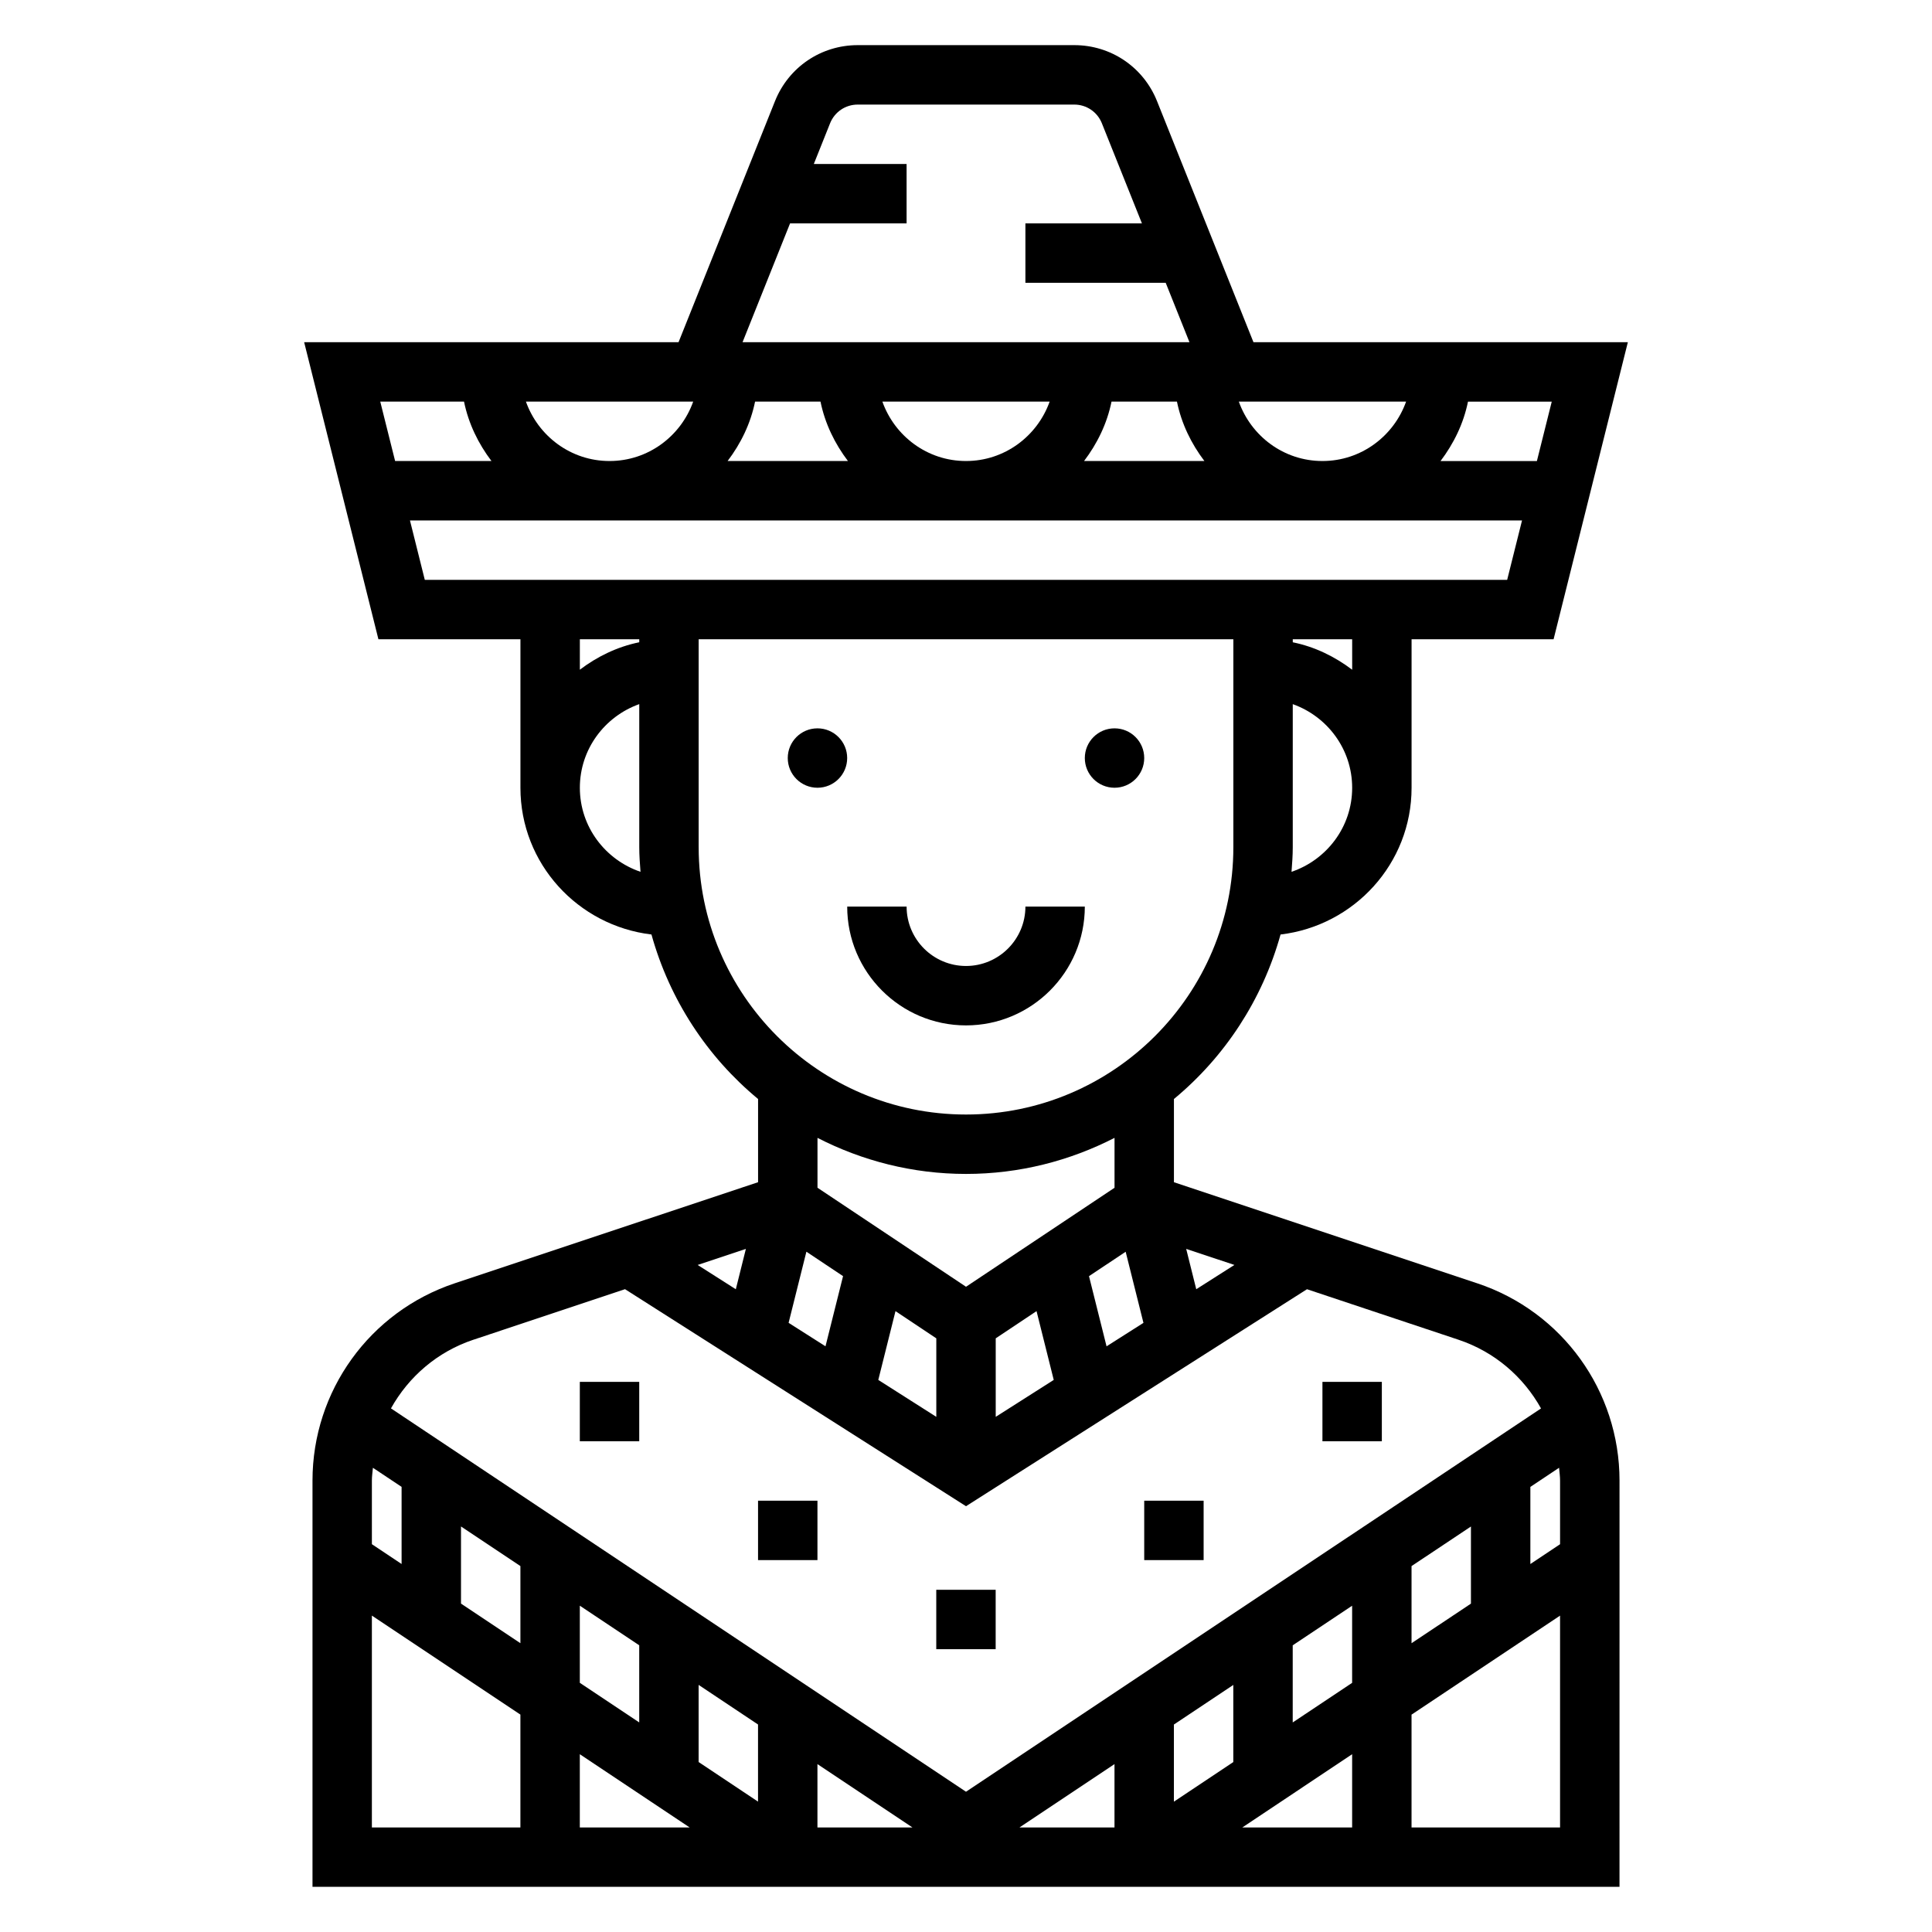 <?xml version="1.0" encoding="UTF-8"?>
<!-- Uploaded to: ICON Repo, www.svgrepo.com, Generator: ICON Repo Mixer Tools -->
<svg fill="#000000" width="800px" height="800px" version="1.1" viewBox="144 144 512 512" xmlns="http://www.w3.org/2000/svg">
 <g>
  <path d="m535.51 484.1-80.406-26.801v-22.051c13.469-11.141 23.441-26.301 28.254-43.594 19.5-2.324 34.723-18.777 34.723-38.891v-39.359h37.637l19.68-78.719h-99.219l-25.551-63.875c-3.606-9.02-12.211-14.848-21.926-14.848h-57.395c-9.715 0-18.316 5.824-21.93 14.848l-25.555 63.875h-99.219l19.68 78.719h37.637v39.359c0 20.113 15.223 36.566 34.723 38.887 4.809 17.293 14.785 32.457 28.254 43.594v22.051l-80.406 26.797c-22.527 7.519-37.676 28.531-37.676 52.289v107.65h346.37l0.004-107.65c0-23.758-15.145-44.77-37.676-52.281zm-206.62-4.871 12.777-4.258-2.668 10.691zm28.812-3.512 9.715 6.473-4.652 18.594-9.777-6.219zm23.613 15.746 10.816 7.211v20.805l-15.375-9.785zm26.562 7.211 10.816-7.211 4.559 18.23-15.375 9.785zm29.371 2.117-4.652-18.594 9.715-6.473 4.715 18.852zm23.773-15.133-2.668-10.691 12.777 4.258zm25.246-110.62c0.164-2.164 0.328-4.32 0.328-6.523v-37.91c9.141 3.258 15.742 11.918 15.742 22.168 0.004 10.363-6.758 19.102-16.07 22.266zm16.074-53.551c-4.598-3.481-9.895-6.086-15.742-7.273l-0.004-0.805h15.742zm48.953-55.309h-25.535c3.481-4.598 6.086-9.895 7.273-15.742h22.199zm-267.92-15.746h44.328c-3.258 9.141-11.918 15.742-22.168 15.742-10.25 0.004-18.902-6.602-22.16-15.742zm60.73 0h17.336c1.195 5.848 3.793 11.148 7.273 15.742h-31.891c3.488-4.594 6.086-9.895 7.281-15.742zm33.734 0h44.328c-3.258 9.141-11.918 15.742-22.168 15.742-10.25 0.004-18.902-6.602-22.16-15.742zm60.73 0h17.336c1.195 5.848 3.793 11.148 7.273 15.742h-31.891c3.488-4.594 6.086-9.895 7.281-15.742zm33.734 0h44.328c-3.258 9.141-11.918 15.742-22.168 15.742-10.25 0.004-18.902-6.602-22.16-15.742zm-118.93-47.23h30.883v-15.746h-24.586l4.312-10.793c1.207-3.008 4.082-4.949 7.316-4.949h57.395c3.234 0 6.109 1.945 7.312 4.953l10.621 26.535h-30.883v15.742h37.18l6.297 15.742-118.44 0.004zm-86.402 47.23c1.195 5.848 3.793 11.148 7.273 15.742h-25.535l-3.938-15.742zm-14.328 31.488h294.71l-3.938 15.742-286.84 0.004zm60.766 31.488v0.797c-5.848 1.195-11.148 3.793-15.742 7.273v-8.07zm-15.742 39.359c0-10.25 6.606-18.91 15.742-22.168v37.914c0 2.203 0.164 4.359 0.332 6.527-9.312-3.168-16.074-11.906-16.074-22.273zm31.484 15.746v-55.105h141.7v55.105c0 39.062-31.781 70.848-70.848 70.848s-70.848-31.789-70.848-70.848zm70.852 86.59c14.176 0 27.535-3.496 39.359-9.555v13.219l-39.359 26.238-39.359-26.238v-13.219c11.82 6.062 25.18 9.555 39.359 9.555zm-130.53 43.934 40.164-13.391 90.363 57.516 90.363-57.504 40.164 13.391c9.555 3.188 17.184 9.816 21.859 18.199l-152.39 101.58-152.39-101.59c4.676-8.387 12.293-15.012 21.859-18.203zm287.96 37.348v16.848l-7.871 5.25v-20.438l7.606-5.07c0.094 1.133 0.266 2.25 0.266 3.41zm-314.88 0c0-1.156 0.172-2.273 0.27-3.41l7.602 5.062v20.438l-7.871-5.25zm23.617 12.145 15.742 10.492v20.438l-15.742-10.492zm31.488 20.996 15.742 10.492v20.438l-15.742-10.492zm31.484 41.43v-20.438l15.742 10.492v20.438zm-2.383 17.336h-29.102v-19.406zm33.871-16.785 25.176 16.785h-25.176zm94.465 9.949v-20.438l15.742-10.492v20.438zm-15.742 6.836h-25.176l25.176-16.785zm62.977-19.406v19.406h-29.102zm-15.746-8.422v-20.438l15.742-10.492v20.438zm31.488-41.434 15.742-10.492v20.438l-15.742 10.492zm-275.52 13.117 39.359 26.238v29.906h-39.359zm275.52 56.145v-29.898l39.359-26.238v56.137z"/>
  <path d="m447.23 344.89c0 4.348-3.523 7.871-7.871 7.871s-7.871-3.523-7.871-7.871c0-4.348 3.523-7.871 7.871-7.871s7.871 3.523 7.871 7.871"/>
  <path d="m368.51 344.89c0 4.348-3.527 7.871-7.875 7.871-4.348 0-7.871-3.523-7.871-7.871 0-4.348 3.523-7.871 7.871-7.871 4.348 0 7.875 3.523 7.875 7.871"/>
  <path d="m400 415.74c17.367 0 31.488-14.121 31.488-31.488h-15.742c0 8.684-7.062 15.742-15.742 15.742-8.684 0-15.742-7.062-15.742-15.742h-15.742c-0.008 17.367 14.113 31.488 31.48 31.488z"/>
  <path d="m392.12 565.31h15.742v15.742h-15.742z"/>
  <path d="m344.89 541.7h15.742v15.742h-15.742z"/>
  <path d="m297.66 510.21h15.742v15.742h-15.742z"/>
  <path d="m447.23 541.7h15.742v15.742h-15.742z"/>
  <path d="m494.46 510.21h15.742v15.742h-15.742z"/>
 </g>
</svg>